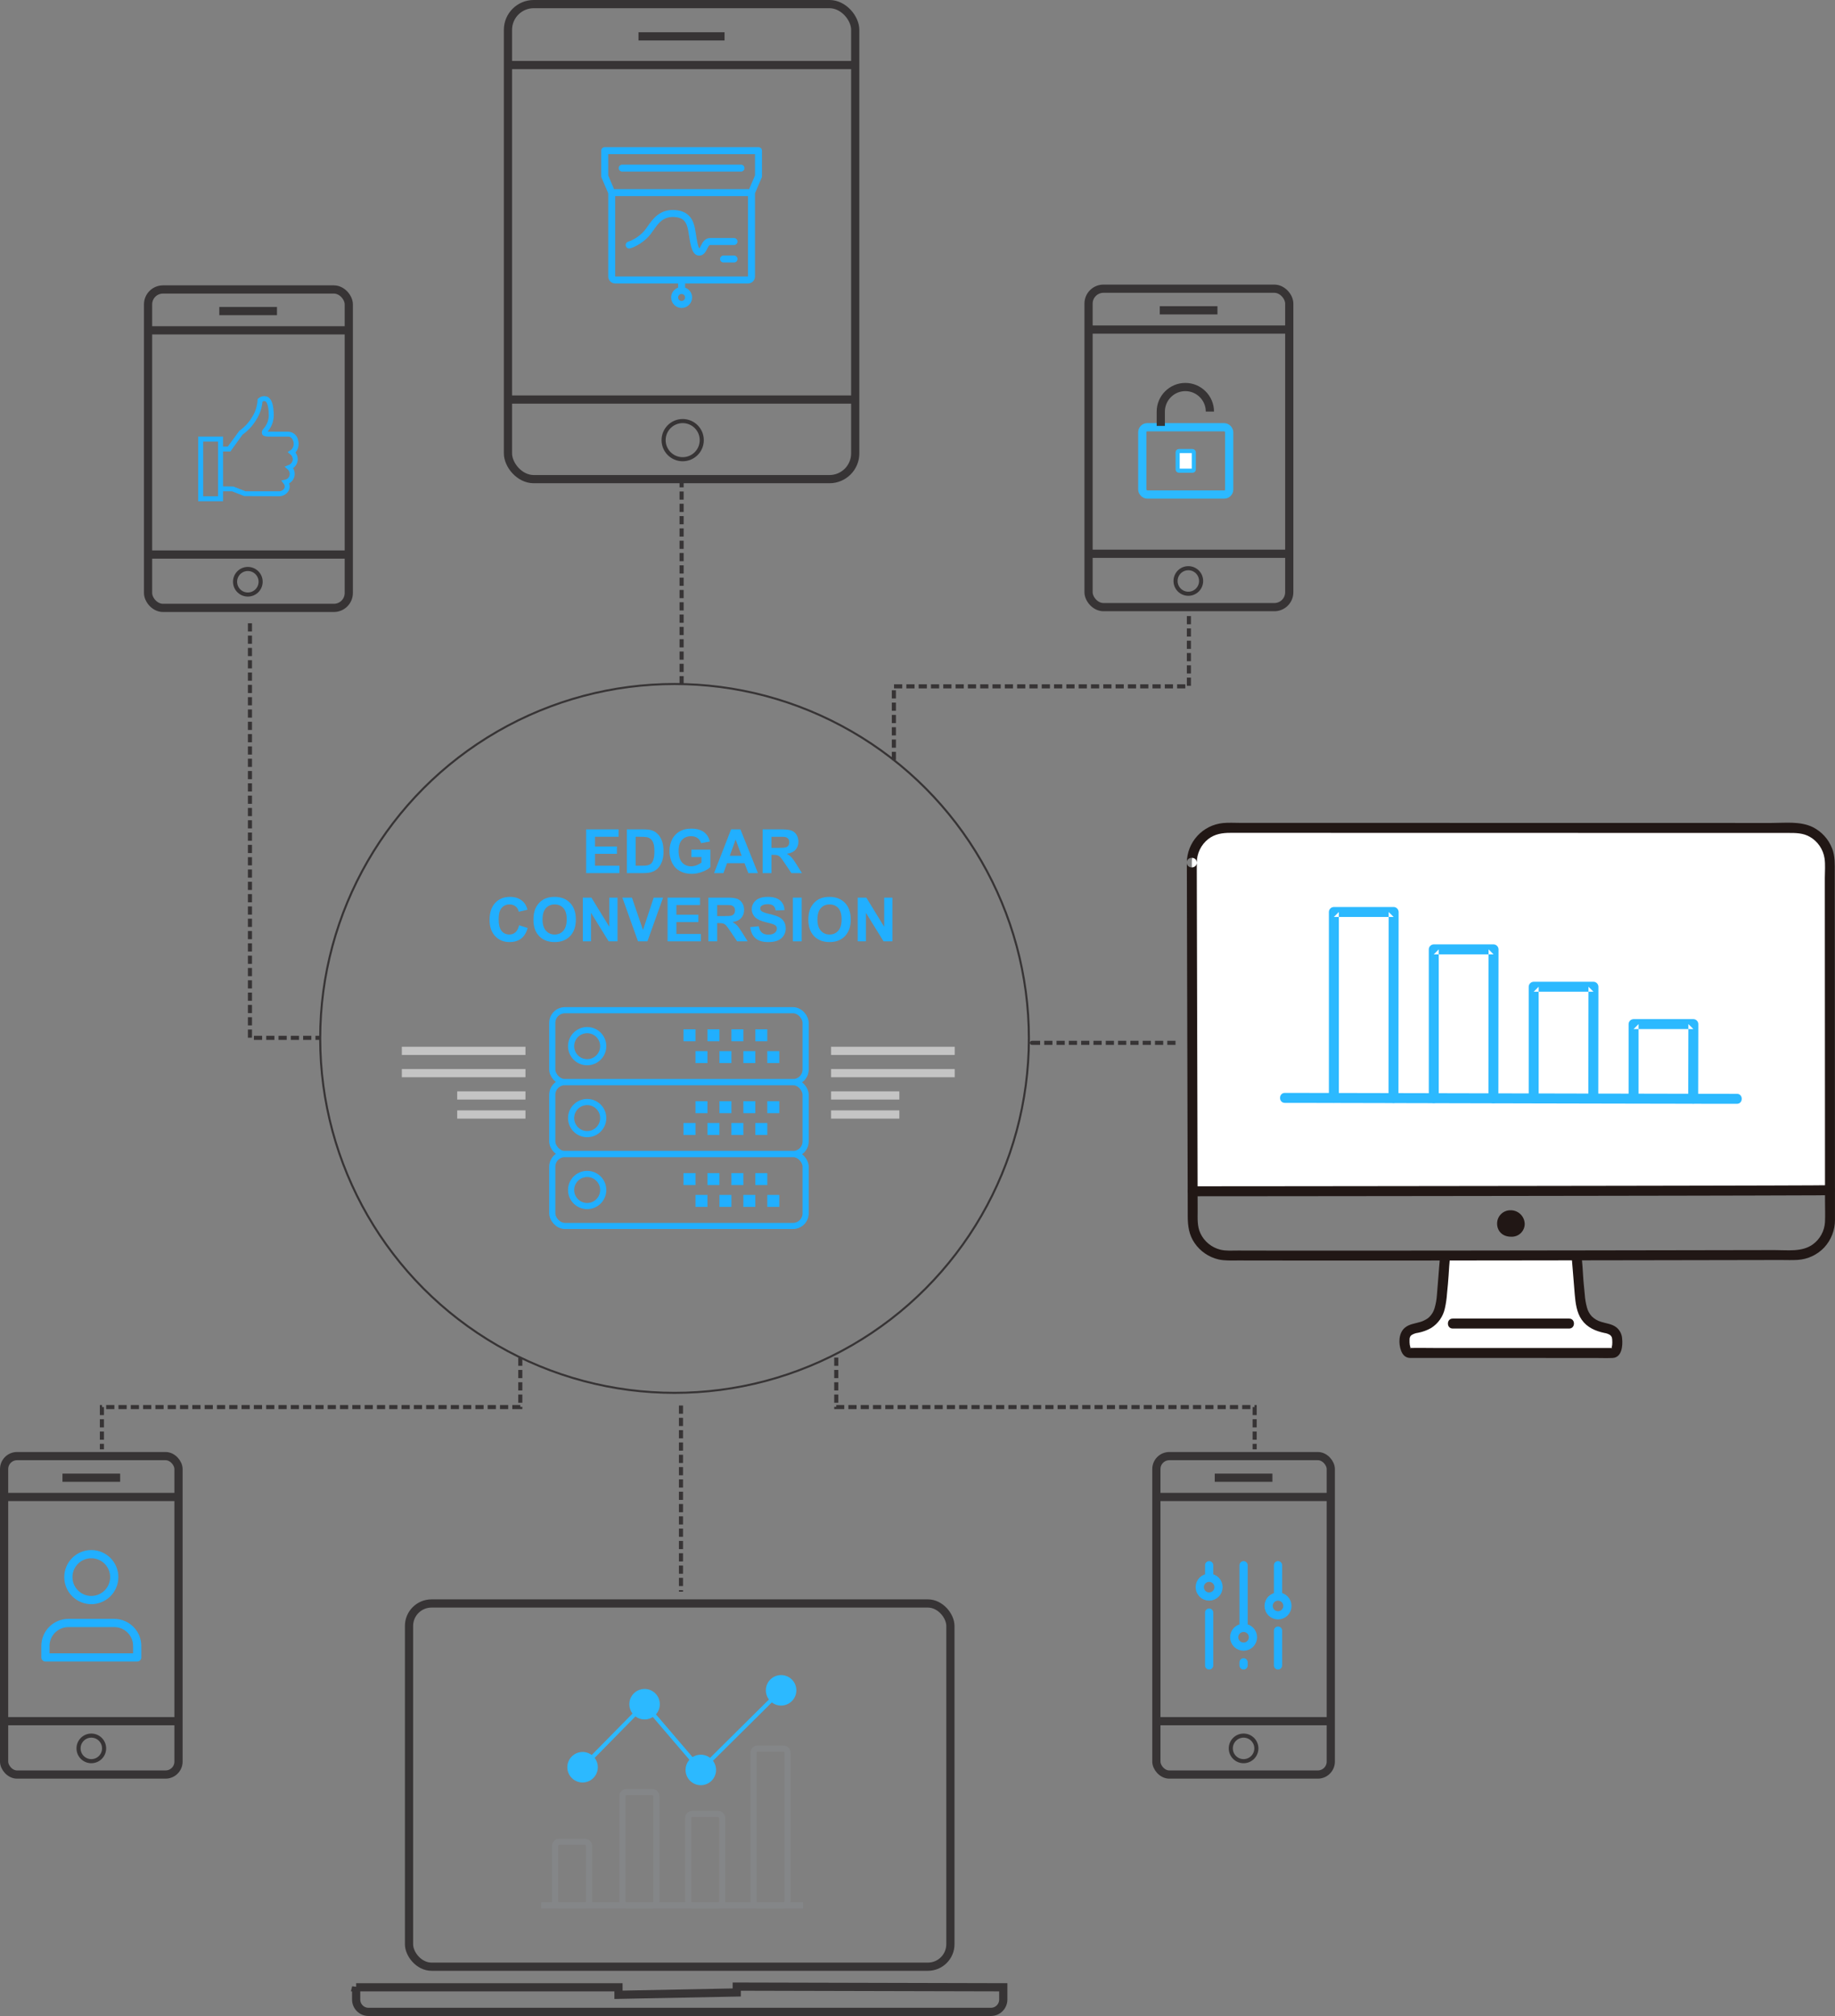 <?xml version="1.0" encoding="UTF-8"?>
<!DOCTYPE svg PUBLIC "-//W3C//DTD SVG 1.1//EN" "http://www.w3.org/Graphics/SVG/1.1/DTD/svg11.dtd">
<!-- Creator: CorelDRAW -->
<svg xmlns="http://www.w3.org/2000/svg" xml:space="preserve" width="157.839mm" height="173.37mm" style="shape-rendering:geometricPrecision; text-rendering:geometricPrecision; image-rendering:optimizeQuality; fill-rule:evenodd; clip-rule:evenodd"
viewBox="0 0 162.967 179.003"
 xmlns:xlink="http://www.w3.org/1999/xlink">
 <rect x="0" y="0" width="162.967" height="179.003" fill="#808080" stroke="none"/>
 <defs>
  <style type="text/css">
   <![CDATA[
    .str0 {stroke:#373435;stroke-width:0.182}
    .str6 {stroke:#373435;stroke-width:0.364}
    .str5 {stroke:#2CB9FF;stroke-width:0.364}
    .str8 {stroke:#848688;stroke-width:0.546}
    .str1 {stroke:#21AFFF;stroke-width:0.546}
    .str3 {stroke:#373435;stroke-width:0.729}
    .str7 {stroke:#21AFFF;stroke-width:0.729;stroke-linecap:round;stroke-linejoin:round}
    .str4 {stroke:#2CB9FF;stroke-width:0.729}
    .str2 {stroke:#C4C4C4;stroke-width:0.729}
    .str9 {stroke:#373435;stroke-width:0.364;stroke-dasharray:0.729 0.364}
    .fil0 {fill:none}
    .fil5 {fill:#211715}
    .fil1 {fill:#21AFFF}
    .fil4 {fill:#2CB9FF}
    .fil3 {fill:white}
    .fil2 {fill:#21AFFF;fill-rule:nonzero}
   ]]>
  </style>
 </defs>
 <g id="Layer_x0020_1">
  <g id="_682069432">
   <circle id="_488400608" class="fil0 str0" cx="59.906" cy="92.204" r="31.47"/>
   <g>
    <rect id="_492735280" class="fil0 str1" x="49.047" y="89.698" width="22.503" height="6.386" rx="1.127" ry="1.127"/>
    <circle id="_488401592" class="fil0 str1" cx="52.146" cy="92.891" r="1.426"/>
    <g>
     <rect id="_492736480" class="fil1" x="60.704" y="91.391" width="1.063" height="1.063"/>
     <rect id="_488745528" class="fil1" x="62.83" y="91.391" width="1.063" height="1.063"/>
     <rect id="_488745744" class="fil1" x="64.955" y="91.391" width="1.063" height="1.063"/>
     <rect id="_490291048" class="fil1" x="67.081" y="91.391" width="1.063" height="1.063"/>
     <rect id="_678773128" class="fil1" x="61.767" y="93.328" width="1.063" height="1.063"/>
     <rect id="_490291384" class="fil1" x="63.893" y="93.328" width="1.063" height="1.063"/>
     <rect id="_490290352" class="fil1" x="66.018" y="93.328" width="1.063" height="1.063"/>
     <rect id="_490290088" class="fil1" x="68.144" y="93.328" width="1.063" height="1.063"/>
    </g>
   </g>
   <g>
    <rect id="_490290496" class="fil0 str1" x="49.047" y="96.084" width="22.503" height="6.386" rx="1.127" ry="1.127"/>
    <circle id="_490290040" class="fil0 str1" cx="52.146" cy="99.276" r="1.426"/>
    <g>
     <rect id="_492076816" class="fil1" x="60.704" y="99.713" width="1.063" height="1.063"/>
     <rect id="_678782200" class="fil1" x="62.83" y="99.713" width="1.063" height="1.063"/>
     <rect id="_488745768" class="fil1" x="64.955" y="99.713" width="1.063" height="1.063"/>
     <rect id="_488745840" class="fil1" x="67.081" y="99.713" width="1.063" height="1.063"/>
     <rect id="_488745240" class="fil1" x="61.767" y="97.776" width="1.063" height="1.063"/>
     <rect id="_488745936" class="fil1" x="63.893" y="97.776" width="1.063" height="1.063"/>
     <rect id="_488745624" class="fil1" x="66.018" y="97.776" width="1.063" height="1.063"/>
     <rect id="_488745696" class="fil1" x="68.144" y="97.776" width="1.063" height="1.063"/>
    </g>
   </g>
   <g>
    <rect id="_488745792" class="fil0 str1" x="49.047" y="102.469" width="22.503" height="6.386" rx="1.127" ry="1.127"/>
    <circle id="_488745336" class="fil0 str1" cx="52.146" cy="105.662" r="1.426"/>
    <g>
     <rect id="_488400032" class="fil1" x="60.704" y="104.162" width="1.063" height="1.063"/>
     <rect id="_488745408" class="fil1" x="62.83" y="104.162" width="1.063" height="1.063"/>
     <rect id="_488401280" class="fil1" x="64.955" y="104.162" width="1.063" height="1.063"/>
     <rect id="_492174096" class="fil1" x="67.081" y="104.162" width="1.063" height="1.063"/>
     <rect id="_680042896" class="fil1" x="61.767" y="106.099" width="1.063" height="1.063"/>
     <rect id="_491364368" class="fil1" x="63.893" y="106.099" width="1.063" height="1.063"/>
     <rect id="_490291432" class="fil1" x="66.018" y="106.099" width="1.063" height="1.063"/>
     <rect id="_490290976" class="fil1" x="68.144" y="106.099" width="1.063" height="1.063"/>
    </g>
   </g>
   <polygon id="_488400416" class="fil2" points="52.056,77.524 52.056,73.641 54.935,73.641 54.935,74.298 52.84,74.298 52.84,75.159 54.789,75.159 54.789,75.812 52.84,75.812 52.84,76.869 55.009,76.869 55.009,77.524 "/>
   <path id="_4884004161" class="fil2" d="M55.672 73.641l1.433 0c0.323,0 0.569,0.024 0.739,0.074 0.228,0.067 0.423,0.186 0.585,0.358 0.163,0.171 0.287,0.381 0.372,0.628 0.084,0.249 0.126,0.554 0.126,0.919 0,0.319 -0.04,0.595 -0.119,0.826 -0.097,0.282 -0.235,0.511 -0.416,0.685 -0.136,0.133 -0.319,0.236 -0.551,0.31 -0.173,0.055 -0.404,0.082 -0.694,0.082l-1.474 0 0 -3.883zm0.784 0.657l0 2.571 0.585 0c0.219,0 0.377,-0.012 0.475,-0.037 0.127,-0.032 0.232,-0.085 0.316,-0.161 0.084,-0.076 0.152,-0.202 0.205,-0.375 0.052,-0.174 0.08,-0.411 0.08,-0.711 0,-0.3 -0.027,-0.53 -0.08,-0.691 -0.053,-0.161 -0.128,-0.287 -0.222,-0.376 -0.096,-0.09 -0.217,-0.151 -0.363,-0.183 -0.109,-0.025 -0.324,-0.037 -0.644,-0.037l-0.352 0z"/>
   <path id="_48840041612" class="fil2" d="M61.398 76.096l0 -0.654 1.69 0 0 1.547c-0.164,0.159 -0.402,0.299 -0.714,0.42 -0.312,0.12 -0.627,0.181 -0.946,0.181 -0.406,0 -0.76,-0.085 -1.062,-0.255 -0.302,-0.171 -0.529,-0.414 -0.681,-0.731 -0.152,-0.317 -0.228,-0.662 -0.228,-1.034 0,-0.404 0.085,-0.764 0.254,-1.078 0.17,-0.314 0.418,-0.555 0.745,-0.722 0.249,-0.129 0.559,-0.193 0.929,-0.193 0.482,0 0.859,0.101 1.129,0.303 0.271,0.203 0.446,0.482 0.523,0.839l-0.778 0.145c-0.055,-0.191 -0.158,-0.342 -0.309,-0.452 -0.151,-0.11 -0.339,-0.165 -0.565,-0.165 -0.343,0 -0.615,0.109 -0.817,0.325 -0.203,0.218 -0.303,0.54 -0.303,0.967 0,0.46 0.102,0.806 0.307,1.037 0.204,0.23 0.473,0.345 0.805,0.345 0.164,0 0.329,-0.033 0.494,-0.097 0.165,-0.064 0.306,-0.143 0.425,-0.234l0 -0.493 -0.898 0z"/>
   <path id="_488400416123" class="fil2" d="M67.312 77.524l-0.853 0 -0.339 -0.882 -1.552 0 -0.32 0.882 -0.832 0 1.512 -3.883 0.829 0 1.555 3.883zm-1.444 -1.536l-0.535 -1.441 -0.524 1.441 1.06 0z"/>
   <path id="_4884004161234" class="fil2" d="M67.729 77.524l0 -3.883 1.651 0c0.415,0 0.716,0.035 0.904,0.105 0.188,0.07 0.339,0.193 0.452,0.372 0.113,0.179 0.169,0.382 0.169,0.612 0,0.291 -0.086,0.532 -0.257,0.722 -0.171,0.189 -0.428,0.309 -0.768,0.358 0.17,0.099 0.31,0.208 0.42,0.326 0.11,0.118 0.259,0.328 0.446,0.63l0.475 0.758 -0.938 0 -0.567 -0.845c-0.202,-0.302 -0.339,-0.492 -0.413,-0.57 -0.074,-0.079 -0.153,-0.132 -0.236,-0.162 -0.083,-0.029 -0.214,-0.043 -0.395,-0.043l-0.158 0 0 1.621 -0.785 0zm0.785 -2.241l0.579 0c0.376,0 0.611,-0.015 0.705,-0.047 0.093,-0.032 0.166,-0.087 0.22,-0.164 0.052,-0.078 0.08,-0.174 0.08,-0.291 0,-0.131 -0.035,-0.236 -0.105,-0.316 -0.07,-0.08 -0.168,-0.131 -0.296,-0.153 -0.063,-0.008 -0.254,-0.013 -0.572,-0.013l-0.611 0 0 0.984z"/>
   <path id="_48840041612345" class="fil2" d="M46.101 82.156l0.759 0.24c-0.117,0.424 -0.31,0.739 -0.581,0.945 -0.27,0.205 -0.615,0.308 -1.032,0.308 -0.515,0 -0.939,-0.176 -1.271,-0.528 -0.332,-0.353 -0.498,-0.834 -0.498,-1.445 0,-0.646 0.167,-1.148 0.501,-1.506 0.334,-0.357 0.772,-0.536 1.316,-0.536 0.475,0 0.861,0.14 1.157,0.421 0.177,0.166 0.309,0.404 0.398,0.715l-0.777 0.185c-0.045,-0.202 -0.141,-0.361 -0.287,-0.477 -0.146,-0.117 -0.323,-0.174 -0.531,-0.174 -0.287,0 -0.522,0.103 -0.701,0.31 -0.179,0.206 -0.269,0.541 -0.269,1.003 0,0.491 0.088,0.841 0.265,1.049 0.176,0.209 0.406,0.313 0.688,0.313 0.209,0 0.388,-0.066 0.538,-0.199 0.15,-0.132 0.258,-0.341 0.324,-0.625z"/>
   <path id="_488400416123456" class="fil2" d="M47.375 81.666c0,-0.396 0.059,-0.728 0.177,-0.996 0.089,-0.197 0.209,-0.375 0.362,-0.532 0.153,-0.156 0.32,-0.273 0.502,-0.349 0.242,-0.103 0.521,-0.154 0.837,-0.154 0.572,0 1.03,0.177 1.373,0.532 0.344,0.354 0.515,0.848 0.515,1.48 0,0.627 -0.171,1.117 -0.512,1.472 -0.341,0.353 -0.796,0.531 -1.366,0.531 -0.578,0 -1.037,-0.176 -1.378,-0.528 -0.341,-0.353 -0.511,-0.838 -0.511,-1.456zm0.807 -0.026c0,0.439 0.102,0.773 0.305,1 0.203,0.227 0.461,0.34 0.774,0.34 0.312,0 0.569,-0.112 0.769,-0.338 0.2,-0.225 0.3,-0.562 0.3,-1.013 0,-0.445 -0.098,-0.777 -0.292,-0.996 -0.195,-0.219 -0.455,-0.328 -0.777,-0.328 -0.324,0 -0.584,0.111 -0.782,0.333 -0.197,0.221 -0.297,0.555 -0.297,1.003z"/>
   <polygon id="_4884004161234567" class="fil2" points="51.76,83.583 51.76,79.701 52.523,79.701 54.113,82.293 54.113,79.701 54.841,79.701 54.841,83.583 54.054,83.583 52.489,81.051 52.489,83.583 "/>
   <polygon id="_48840041612345678" class="fil2" points="56.66,83.583 55.273,79.701 56.123,79.701 57.105,82.575 58.056,79.701 58.888,79.701 57.497,83.583 "/>
   <polygon id="_488400416123456789" class="fil2" points="59.288,83.583 59.288,79.701 62.166,79.701 62.166,80.358 60.072,80.358 60.072,81.218 62.021,81.218 62.021,81.872 60.072,81.872 60.072,82.929 62.241,82.929 62.241,83.583 "/>
   <path id="_48840041612345678910" class="fil2" d="M62.908 83.583l0 -3.883 1.651 0c0.415,0 0.716,0.035 0.904,0.105 0.188,0.07 0.339,0.193 0.452,0.372 0.113,0.179 0.169,0.382 0.169,0.612 0,0.291 -0.086,0.532 -0.257,0.722 -0.171,0.189 -0.428,0.309 -0.768,0.358 0.17,0.099 0.31,0.208 0.42,0.326 0.11,0.118 0.259,0.328 0.446,0.63l0.475 0.758 -0.938 0 -0.567 -0.845c-0.202,-0.302 -0.339,-0.492 -0.413,-0.57 -0.074,-0.079 -0.153,-0.132 -0.236,-0.162 -0.083,-0.029 -0.214,-0.043 -0.395,-0.043l-0.158 0 0 1.621 -0.785 0zm0.785 -2.241l0.579 0c0.376,0 0.611,-0.015 0.705,-0.047 0.093,-0.032 0.166,-0.087 0.22,-0.164 0.052,-0.078 0.08,-0.174 0.08,-0.291 0,-0.131 -0.035,-0.236 -0.105,-0.316 -0.07,-0.08 -0.168,-0.131 -0.296,-0.153 -0.063,-0.008 -0.254,-0.013 -0.572,-0.013l-0.611 0 0 0.984z"/>
   <path id="_4884004161234567891011" class="fil2" d="M66.624 82.32l0.763 -0.075c0.045,0.257 0.138,0.445 0.279,0.565 0.14,0.119 0.329,0.18 0.568,0.18 0.252,0 0.443,-0.053 0.57,-0.161 0.128,-0.107 0.193,-0.231 0.193,-0.374 0,-0.092 -0.027,-0.17 -0.081,-0.234 -0.053,-0.065 -0.147,-0.121 -0.282,-0.168 -0.091,-0.033 -0.301,-0.089 -0.627,-0.17 -0.42,-0.104 -0.715,-0.232 -0.884,-0.384 -0.239,-0.213 -0.358,-0.474 -0.358,-0.781 0,-0.198 0.056,-0.382 0.168,-0.555 0.112,-0.172 0.274,-0.303 0.485,-0.393 0.212,-0.09 0.466,-0.135 0.764,-0.135 0.488,0 0.854,0.107 1.101,0.32 0.246,0.214 0.375,0.499 0.388,0.856l-0.784 0.034c-0.033,-0.2 -0.106,-0.344 -0.216,-0.43 -0.11,-0.088 -0.276,-0.131 -0.496,-0.131 -0.228,0 -0.407,0.046 -0.535,0.14 -0.083,0.06 -0.125,0.14 -0.125,0.24 0,0.092 0.039,0.171 0.117,0.236 0.098,0.083 0.339,0.17 0.72,0.259 0.382,0.09 0.664,0.183 0.846,0.279 0.183,0.097 0.325,0.228 0.429,0.395 0.103,0.167 0.155,0.373 0.155,0.618 0,0.222 -0.062,0.431 -0.185,0.625 -0.124,0.194 -0.298,0.339 -0.524,0.433 -0.226,0.095 -0.508,0.142 -0.845,0.142 -0.491,0 -0.868,-0.113 -1.131,-0.34 -0.263,-0.227 -0.42,-0.558 -0.471,-0.992z"/>
   <polygon id="_488400416123456789101112" class="fil2" points="70.416,83.583 70.416,79.701 71.2,79.701 71.2,83.583 "/>
   <path id="_48840041612345678910111213" class="fil2" d="M71.789 81.666c0,-0.396 0.059,-0.728 0.177,-0.996 0.089,-0.197 0.209,-0.375 0.362,-0.532 0.153,-0.156 0.32,-0.273 0.502,-0.349 0.242,-0.103 0.521,-0.154 0.837,-0.154 0.572,0 1.03,0.177 1.373,0.532 0.344,0.354 0.515,0.848 0.515,1.48 0,0.627 -0.171,1.117 -0.512,1.472 -0.341,0.353 -0.796,0.531 -1.366,0.531 -0.578,0 -1.037,-0.176 -1.378,-0.528 -0.341,-0.353 -0.511,-0.838 -0.511,-1.456zm0.807 -0.026c0,0.439 0.102,0.773 0.305,1 0.203,0.227 0.461,0.34 0.774,0.34 0.312,0 0.569,-0.112 0.769,-0.338 0.2,-0.225 0.3,-0.562 0.3,-1.013 0,-0.445 -0.098,-0.777 -0.292,-0.996 -0.195,-0.219 -0.455,-0.328 -0.777,-0.328 -0.324,0 -0.584,0.111 -0.782,0.333 -0.197,0.221 -0.297,0.555 -0.297,1.003z"/>
   <polygon id="_4884004161234567891011121314" class="fil2" points="76.174,83.583 76.174,79.701 76.937,79.701 78.526,82.293 78.526,79.701 79.255,79.701 79.255,83.583 78.468,83.583 76.903,81.051 76.903,83.583 "/>
   <g>
    <line id="_492735760" class="fil0 str2" x1="46.666" y1="93.306" x2="35.687" y2= "93.306" />
    <line id="_490288888" class="fil0 str2" x1="46.666" y1="95.287" x2="35.687" y2= "95.287" />
    <line id="_490289920" class="fil0 str2" x1="46.666" y1="97.267" x2="40.604" y2= "97.267" />
    <line id="_490288984" class="fil0 str2" x1="46.666" y1="98.958" x2="40.604" y2= "98.958" />
   </g>
   <g>
    <line id="_490288168" class="fil0 str2" x1="73.809" y1="93.306" x2="84.787" y2= "93.306" />
    <line id="_490287952" class="fil0 str2" x1="73.809" y1="95.287" x2="84.787" y2= "95.287" />
    <line id="_490287736" class="fil0 str2" x1="73.809" y1="97.267" x2="79.87" y2= "97.267" />
    <line id="_490287256" class="fil0 str2" x1="73.809" y1="98.958" x2="79.87" y2= "98.958" />
   </g>
   <g>
    <rect id="_492735064" class="fil0 str3" x="96.675" y="25.634" width="17.825" height="28.274" rx="1.323" ry="1.323"/>
    <line id="_488400344" class="fil0 str3" x1="96.803" y1="29.261" x2="114.321" y2= "29.261" />
    <line id="_490287712" class="fil0 str3" x1="103" y1="27.554" x2="108.123" y2= "27.554" />
    <rect id="_490287784" class="fil0 str4" x="101.446" y="37.935" width="7.719" height="5.976" rx="0.444" ry="0.444"/>
    <path id="_490289488" class="fil0 str3" d="M103.09 37.817l0 -1.272c0,-1.2 0.981,-2.181 2.181,-2.181l0 0c1.2,0 2.181,0.981 2.181,2.181"/>
    <rect id="_488401568" class="fil3 str5" x="104.587" y="40.052" width="1.435" height="1.741" rx="0.107" ry="0.107"/>
    <line id="_490289080" class="fil0 str3" x1="96.803" y1="49.17" x2="114.321" y2= "49.17" />
    <circle id="_488401016" class="fil0 str6" cx="105.536" cy="51.586" r="1.135"/>
   </g>
   <g>
    <rect id="_490286992" class="fil0 str3" x="13.15" y="25.702" width="17.825" height="28.274" rx="1.323" ry="1.323"/>
    <line id="_490286248" class="fil0 str3" x1="13.278" y1="29.33" x2="30.796" y2= "29.33" />
    <line id="_490286848" class="fil0 str3" x1="19.476" y1="27.622" x2="24.598" y2= "27.622" />
    <line id="_491364272" class="fil0 str3" x1="13.278" y1="49.238" x2="30.796" y2= "49.238" />
    <circle id="_678111112" class="fil0 str6" cx="22.011" cy="51.654" r="1.135"/>
    <path id="_490288864" class="fil1" d="M26.468 39.054c-0.042,-0.198 -0.149,-0.377 -0.304,-0.507 -0.155,-0.131 -0.349,-0.206 -0.551,-0.215 0,0 -1.744,0 -1.85,-0.007 0.34,-0.388 0.534,-0.883 0.548,-1.398 0,-0.968 -0.185,-1.526 -0.567,-1.704 -0.133,-0.05 -0.277,-0.062 -0.416,-0.036 -0.139,0.026 -0.269,0.09 -0.375,0.184l-0.079 0.066 0 0.102c-0.033,0.551 -0.212,1.084 -0.518,1.543 -0.283,0.46 -0.657,0.858 -1.099,1.169l-1.025 1.398 -0.424 0 0 -0.883 -2.207 0 0 5.738 2.207 0 0 -0.883 0.793 0 1.09 0.426 3.056 0.015c0.184,0.007 0.366,-0.037 0.525,-0.128 0.16,-0.091 0.29,-0.225 0.377,-0.387 0.048,-0.097 0.076,-0.203 0.08,-0.312 0.005,-0.108 -0.013,-0.217 -0.053,-0.317 0.114,-0.062 0.214,-0.147 0.294,-0.249 0.08,-0.102 0.138,-0.22 0.171,-0.346 0.033,-0.127 0.04,-0.26 0.02,-0.39 -0.02,-0.13 -0.066,-0.255 -0.136,-0.366 0.107,-0.075 0.198,-0.171 0.268,-0.282 0.07,-0.111 0.117,-0.234 0.139,-0.363 0.02,-0.13 0.012,-0.262 -0.021,-0.389 -0.034,-0.127 -0.093,-0.246 -0.175,-0.348 0.131,-0.154 0.221,-0.338 0.261,-0.536 0.04,-0.198 0.03,-0.403 -0.031,-0.596l-0 0zm-7.101 5.009l-1.324 0 0 -4.855 1.324 0 0 4.855zm6.431 -4.083l-0.257 0.16 0.232 0.196c0.08,0.059 0.143,0.138 0.182,0.229 0.039,0.091 0.054,0.191 0.042,0.29 -0.021,0.102 -0.068,0.197 -0.137,0.276 -0.069,0.078 -0.157,0.137 -0.256,0.171l-0.33 0.135 0.267 0.235c0.077,0.065 0.135,0.15 0.165,0.246 0.031,0.096 0.034,0.198 0.009,0.296 -0.025,0.094 -0.075,0.179 -0.146,0.246 -0.071,0.066 -0.159,0.112 -0.255,0.13l-0.342 0.074 0.214 0.277c0.051,0.055 0.084,0.123 0.096,0.197 0.012,0.074 0.002,0.149 -0.029,0.217 -0.052,0.087 -0.126,0.158 -0.216,0.205 -0.089,0.047 -0.19,0.069 -0.291,0.063l-2.933 0 -1.091 -0.426 -0.914 -0.012 0 -3.093 0.65 0 1.081 -1.498c0.475,-0.339 0.878,-0.769 1.184,-1.265 0.331,-0.497 0.532,-1.07 0.586,-1.665 0.036,-0.025 0.077,-0.041 0.12,-0.048 0.043,-0.007 0.087,-0.004 0.129,0.009 0.073,0.034 0.312,0.23 0.312,1.304 -0.019,0.43 -0.192,0.84 -0.486,1.154 -0.058,0.061 -0.099,0.137 -0.117,0.219 -0.018,0.082 -0.014,0.168 0.013,0.248 0.11,0.218 0.384,0.218 0.837,0.218l1.497 0c0.231,0 0.374,0.212 0.431,0.41 0.049,0.143 0.052,0.297 0.008,0.442 -0.044,0.144 -0.133,0.271 -0.254,0.362z"/>
   </g>
   <rect id="_490287328" class="fil0 str3" x="45.112" y="0.364" width="30.842" height="42.18" rx="2.289" ry="2.289"/>
   <line id="_490289104" class="fil0 str3" x1="45.303" y1="5.776" x2="75.749" y2= "5.776" />
   <line id="_488745600" class="fil0 str3" x1="56.705" y1="3.229" x2="64.347" y2= "3.229" />
   <line id="_490291024" class="fil0 str3" x1="45.303" y1="35.477" x2="75.954" y2= "35.477" />
   <circle id="_492740776" class="fil0 str6" cx="60.629" cy="39.081" r="1.694"/>
   <g>
    <rect id="_683325936" class="fil0 str3" x="0.364" y="129.29" width="15.49" height="28.274" rx="1.15" ry="1.15"/>
    <line id="_677877560" class="fil0 str3" x1="0.428" y1="132.918" x2="15.791" y2= "132.918" />
    <line id="_490286728" class="fil0 str3" x1="5.548" y1="131.21" x2="10.671" y2= "131.21" />
    <line id="_490286824" class="fil0 str3" x1="0.428" y1="152.826" x2="15.791" y2= "152.826" />
    <circle id="_490286752" class="fil0 str6" cx="8.11" cy="155.242" r="1.135"/>
    <g>
     <path id="_680883392" class="fil0 str7" d="M10.147 140.033c0,1.125 -0.912,2.038 -2.038,2.038 -1.125,0 -2.038,-0.912 -2.038,-2.038 0,-1.125 0.912,-2.038 2.038,-2.038 1.125,0 2.038,0.912 2.038,2.038z"/>
     <path id="_680882336" class="fil0 str7" d="M6.072 144.108l4.075 0c1.125,0 2.038,0.912 2.038,2.038l0 1.019 -8.15 0 0 -1.019c0,-1.125 0.912,-2.038 2.038,-2.038z"/>
    </g>
   </g>
   <g>
    <rect id="_682160656" class="fil0 str3" x="102.698" y="129.29" width="15.49" height="28.274" rx="1.15" ry="1.15"/>
    <line id="_682162768" class="fil0 str3" x1="102.762" y1="132.918" x2="118.125" y2= "132.918" />
    <line id="_682162864" class="fil0 str3" x1="107.882" y1="131.21" x2="113.004" y2= "131.21" />
    <line id="_682163872" class="fil0 str3" x1="102.762" y1="152.826" x2="118.125" y2= "152.826" />
    <circle id="_680043424" class="fil0 str6" cx="110.443" cy="155.242" r="1.135"/>
    <path id="_677877536" class="fil0 str7" d="M110.443 138.978l0 5.561m0 0c-0.221,0 -0.433,0.088 -0.59,0.244 -0.156,0.157 -0.244,0.369 -0.244,0.59 0,0.221 0.088,0.433 0.244,0.59 0.156,0.156 0.369,0.244 0.59,0.244 0.221,0 0.433,-0.088 0.59,-0.244 0.156,-0.157 0.244,-0.369 0.244,-0.59 0,-0.221 -0.088,-0.433 -0.244,-0.59 -0.156,-0.156 -0.369,-0.244 -0.59,-0.244zm0 3.337l0 -0.278m3.059 -8.62l0 2.781m0 0c-0.221,0 -0.433,0.088 -0.59,0.244 -0.156,0.156 -0.244,0.369 -0.244,0.59 0,0.221 0.088,0.433 0.244,0.59 0.156,0.156 0.369,0.244 0.59,0.244 0.221,0 0.433,-0.088 0.59,-0.244 0.157,-0.157 0.244,-0.369 0.244,-0.59 0,-0.221 -0.088,-0.433 -0.244,-0.59 -0.156,-0.156 -0.369,-0.244 -0.59,-0.244zm0 6.118l0 -3.092m-6.118 -5.806l0 1.112m0 0c-0.221,0 -0.433,0.088 -0.59,0.244 -0.157,0.156 -0.244,0.369 -0.244,0.59 0,0.221 0.088,0.433 0.244,0.59 0.156,0.157 0.369,0.244 0.59,0.244 0.221,0 0.433,-0.088 0.59,-0.244 0.156,-0.156 0.244,-0.369 0.244,-0.59 0,-0.221 -0.088,-0.433 -0.244,-0.59 -0.156,-0.156 -0.369,-0.244 -0.59,-0.244zm0 7.786l0 -4.694"/>
   </g>
   <path id="_490289848" class="fil0 str3" d="M31.63 176.454l23.297 0 0.002 0.668 10.502 -0.208 0.001 -0.519 23.669 0.058 0 1.093c0,0.601 -0.492,1.093 -1.093,1.093l-55.285 0c-0.601,0 -1.093,-0.492 -1.093,-1.093l0 -1.093z"/>
   <rect id="_682065232" class="fil0 str3" x="36.325" y="142.374" width="48.08" height="32.252" rx="1.997" ry="1.997"/>
   <g>
    <circle id="_682067392" class="fil4" cx="51.739" cy="156.915" r="1.354"/>
    <circle id="_682068904" class="fil4" cx="57.245" cy="151.319" r="1.354"/>
    <circle id="_682068520" class="fil4" cx="62.239" cy="157.156" r="1.354"/>
    <circle id="_682069000" class="fil4" cx="69.37" cy="150.086" r="1.354"/>
    <polyline id="_682069264" class="fil0 str5" points="51.739,156.915 57.245,151.319 62.239,157.156 69.37,150.086 "/>
    <rect id="_682065280" class="fil0 str8" x="49.299" y="163.534" width="3.016" height="5.646" rx="0.355" ry="0.355"/>
    <line id="_492736120" class="fil0 str8" x1="48.055" y1="169.179" x2="71.321" y2= "169.179" />
    <rect id="_682064656" class="fil0 str8" x="55.281" y="159.117" width="3.016" height="10.062" rx="0.355" ry="0.355"/>
    <rect id="_490289560" class="fil0 str8" x="61.12" y="161.063" width="3.016" height="8.116" rx="0.355" ry="0.355"/>
    <rect id="_682064032" class="fil0 str8" x="66.925" y="155.258" width="3.016" height="13.921" rx="0.355" ry="0.355"/>
   </g>
   <path id="_682066720" class="fil3" d="M107.255 73.997c0.497,-0.322 1.078,-0.492 1.67,-0.491 9.976,0.002 40.053,0.008 50.504,0.009 0.404,-0 0.804,0.079 1.177,0.234 0.373,0.154 0.712,0.381 0.998,0.666 0.286,0.285 0.512,0.624 0.667,0.998 0.155,0.373 0.234,0.773 0.235,1.177 0.004,6.202 0.013,20.806 0.017,29.089l-0.063 0c-0.859,0.05 -52.194,0.098 -56.526,0.098l-0.014 0c-0.02,-8.097 -0.062,-22.424 -0.074,-29.186 -0.001,-0.516 0.127,-1.023 0.373,-1.476 0.246,-0.453 0.602,-0.837 1.035,-1.117z"/>
   <path id="_682067584" class="fil3" d="M127.444 120.132l-2.255 0c-0.479,0 -0.524,-1.274 -0.378,-1.59 0.146,-0.316 0.435,-0.519 0.935,-0.614 1.733,-0.33 2.162,-1.265 2.306,-2.923 0.062,-0.711 0.126,-1.152 0.161,-1.859 0.023,-0.458 0.062,-0.969 0.131,-1.665 3.836,-0.004 7.824,-0.009 11.666,-0.015 0.069,0.704 0.109,1.219 0.132,1.68 0.035,0.708 0.099,1.149 0.16,1.859 0.144,1.658 0.573,2.593 2.305,2.923 0.5,0.095 0.789,0.298 0.935,0.614 0.146,0.316 0.168,1.593 -0.324,1.593l-15.775 -0.004z"/>
   <path id="_682068832" class="fil3" d="M128.916 120.133l-3.727 0c-0.479,0 -0.524,-1.274 -0.378,-1.59 0.146,-0.316 0.435,-0.519 0.935,-0.614 0.404,-0.066 0.793,-0.204 1.148,-0.408 3.899,0 10.788,0 14.566,0 0.354,0.204 0.743,0.342 1.147,0.408 0.5,0.095 0.789,0.298 0.935,0.614 0.146,0.316 0.168,1.593 -0.324,1.593l-14.303 -0.004z"/>
   <path id="_682068928" class="fil5" d="M139.587 111.676c0.102,1.08 0.167,2.162 0.265,3.242 0.07,0.776 0.164,1.614 0.625,2.27 0.479,0.682 1.219,0.999 2.013,1.167 0.174,0.025 0.341,0.085 0.492,0.175 0.058,0.046 0.107,0.102 0.143,0.166 0.028,0.039 0.042,0.136 0.009,0.011 0.008,0.03 0.018,0.06 0.025,0.09 0.008,0.037 0.015,0.073 0.02,0.109 -0.013,-0.088 0,0.007 0.001,0.029 0.005,0.085 0.011,0.17 0.01,0.256 0.004,0.149 -0.014,0.298 -0.052,0.442 -0.01,0.045 -0.013,0.112 -0.046,0.113l0.029 -0.033 -0.022 0.024 0.041 -0.029c-0.042,0.024 -0.035,0.021 0.023,-0.008 0.053,-0.037 0.055,-0.005 -0.015,-0.008 -0.084,-0.004 -0.169,0 -0.253,0l-0.919 0 -3.041 0 -8.14 -0.002 -3.501 0c-0.67,0 -1.343,-0.018 -2.013,0 -0.069,0.002 -0.104,-0.029 -0.036,0.008 0.054,0.029 0.052,0.001 0.068,0.046 -0.012,-0.034 -0.04,-0.067 -0.055,-0.101 0.032,0.072 -0.009,-0.037 -0.013,-0.054 -0.039,-0.129 -0.06,-0.264 -0.062,-0.399 -0.004,-0.078 -0.004,-0.155 0,-0.233 0.002,-0.043 0.005,-0.085 0.009,-0.128 0.01,-0.113 -0.016,0.06 0.006,-0.031 0.008,-0.033 0.06,-0.152 0.02,-0.079 0.03,-0.068 0.077,-0.127 0.136,-0.172 0.174,-0.111 0.371,-0.181 0.577,-0.205 0.409,-0.077 0.803,-0.22 1.165,-0.425 0.31,-0.195 0.578,-0.449 0.789,-0.749 0.21,-0.3 0.358,-0.639 0.435,-0.997 0.099,-0.44 0.163,-0.887 0.192,-1.337 0.049,-0.533 0.111,-1.065 0.14,-1.6 0.029,-0.52 0.068,-1.039 0.116,-1.557 -0.001,-0.117 -0.048,-0.229 -0.131,-0.312 -0.083,-0.083 -0.195,-0.13 -0.312,-0.131 -0.117,0.002 -0.228,0.05 -0.31,0.132 -0.082,0.082 -0.13,0.194 -0.132,0.31 -0.105,1.109 -0.171,2.22 -0.272,3.33 -0.027,0.39 -0.097,0.775 -0.207,1.149 -0.081,0.284 -0.231,0.543 -0.437,0.754 -0.092,0.098 -0.199,0.18 -0.317,0.244 -0.167,0.099 -0.345,0.177 -0.532,0.23 -0.479,0.148 -0.974,0.179 -1.369,0.522 -0.55,0.477 -0.558,1.405 -0.313,2.043 0.137,0.357 0.383,0.613 0.783,0.627 0.096,0.004 0.193,0 0.29,0l0.994 0 3.209 0 8.409 0.002 3.396 0c0.562,0 1.129,0.023 1.69,0 0.826,-0.033 0.922,-1.076 0.855,-1.707 -0.009,-0.192 -0.058,-0.379 -0.143,-0.551 -0.085,-0.172 -0.205,-0.325 -0.352,-0.448 -0.406,-0.326 -0.906,-0.351 -1.382,-0.506 -0.312,-0.092 -0.595,-0.26 -0.825,-0.489 -0.2,-0.219 -0.344,-0.483 -0.42,-0.77 -0.107,-0.389 -0.175,-0.787 -0.2,-1.189 -0.05,-0.547 -0.115,-1.093 -0.146,-1.642 -0.03,-0.535 -0.068,-1.067 -0.119,-1.6 -0.003,-0.116 -0.051,-0.227 -0.133,-0.309 -0.082,-0.082 -0.193,-0.13 -0.309,-0.133 -0.117,0.001 -0.229,0.048 -0.312,0.131 -0.083,0.083 -0.13,0.195 -0.131,0.312l-0.001 0.002z"/>
   <path id="_682068496" class="fil5" d="M129.017 117.963l10.34 0c0.569,0 0.57,-0.885 0,-0.885l-10.34 0c-0.569,0 -0.57,0.885 0,0.885z"/>
   <path id="_682069336" class="fil5" d="M105.404 76.589c0.006,2.988 0.013,5.976 0.021,8.964 0.009,3.639 0.019,7.278 0.029,10.918 0.008,3.231 0.017,6.461 0.025,9.692 0.002,0.617 0.003,1.233 0.004,1.85 0.002,0.844 0.114,1.645 0.608,2.357 0.501,0.735 1.261,1.255 2.127,1.457 0.57,0.126 1.165,0.09 1.745,0.092 2.361,0.007 4.723,0.01 7.084,0.009 3.072,0.001 6.145,-0 9.217,-0.003 3.387,-0.003 6.774,-0.007 10.161,-0.011 3.306,-0.005 6.611,-0.01 9.915,-0.015 2.835,-0.005 5.671,-0.01 8.506,-0.015l3.313 -0.006c0.494,0 0.995,0.023 1.489,-0.009 0.9,-0.055 1.746,-0.45 2.365,-1.106 0.616,-0.669 0.957,-1.546 0.951,-2.455 0.002,-0.594 0,-1.188 0,-1.783 -0.001,-1.449 -0.002,-2.899 -0.002,-4.348 -0.002,-3.511 -0.004,-7.022 -0.007,-10.532 -0.002,-3.398 -0.004,-6.797 -0.007,-10.195 -0.001,-1.335 -0.002,-2.669 -0.003,-4.004 0,-0.711 0.033,-1.426 -0.23,-2.101 -0.317,-0.831 -0.936,-1.512 -1.733,-1.908 -1.115,-0.537 -2.47,-0.364 -3.677,-0.364l-3.634 -0.001 -8.919 -0.001 -10.149 -0.002 -10.178 -0.002 -9.004 -0.002 -3.699 0 -1.588 0c-0.505,0 -1.024,-0.034 -1.527,0.016 -0.873,0.088 -1.682,0.494 -2.274,1.142 -0.591,0.648 -0.923,1.491 -0.931,2.368 -0.006,0.57 0.879,0.57 0.885,0 0.001,-0.402 0.093,-0.799 0.269,-1.161 0.176,-0.362 0.431,-0.679 0.746,-0.928 0.585,-0.456 1.248,-0.553 1.966,-0.553l3.052 0 8.032 0.001 9.634 0.002 10.162 0.002 9.473 0.002 7.709 0.001 1.506 0c0.668,0 1.299,0.003 1.899,0.347 0.345,0.199 0.64,0.472 0.865,0.801 0.225,0.328 0.374,0.703 0.435,1.096 0.087,0.568 0.027,1.186 0.027,1.76l0.005 8.94c0.002,3.534 0.005,7.067 0.007,10.601 0.002,3.065 0.004,6.129 0.005,9.194 0,0.604 0.027,1.216 -0.003,1.819 -0.023,0.386 -0.13,0.763 -0.315,1.103 -0.185,0.34 -0.442,0.635 -0.754,0.865 -0.964,0.703 -2.272,0.51 -3.401,0.512l-7.419 0.013c-3.089,0.005 -6.178,0.01 -9.267,0.015 -3.337,0.005 -6.674,0.009 -10.012,0.013 -3.222,0.003 -6.444,0.006 -9.666,0.008 -2.715,0.001 -5.43,0 -8.145,-0.002 -1.045,-0.001 -2.091,-0.003 -3.136,-0.006 -0.521,-0.001 -1.076,0.048 -1.584,-0.077 -0.384,-0.095 -0.741,-0.275 -1.047,-0.526 -0.306,-0.25 -0.552,-0.566 -0.721,-0.923 -0.299,-0.633 -0.244,-1.327 -0.245,-2.008l-0.005 -1.873 -0.012 -4.553c-0.009,-3.537 -0.019,-7.074 -0.028,-10.612 -0.009,-3.357 -0.017,-6.714 -0.026,-10.071 -0.003,-1.267 -0.006,-2.534 -0.008,-3.8 -0.001,-0.569 -0.886,-0.57 -0.885,0z"/>
   <path id="_682069408" class="fil5" d="M105.92 106.218c0.837,0 1.674,-0 2.511,-0.001l4.68 -0.004c2.09,-0.002 4.18,-0.004 6.269,-0.006 2.452,-0.003 4.904,-0.005 7.356,-0.008 2.613,-0.003 5.227,-0.006 7.84,-0.01 2.601,-0.003 5.203,-0.007 7.804,-0.011 2.407,-0.004 4.815,-0.008 7.223,-0.012 2.032,-0.004 4.063,-0.008 6.095,-0.013 1.478,-0.004 2.956,-0.008 4.434,-0.014 0.731,-0.003 1.463,-0.001 2.194,-0.014 0.065,-0.001 0.13,-0.004 0.195,-0.004 0.569,0 0.57,-0.885 0,-0.885 -0.542,0 -1.085,0.012 -1.627,0.014 -1.314,0.007 -2.627,0.011 -3.941,0.014 -1.912,0.005 -3.824,0.01 -5.737,0.013 -2.342,0.005 -4.684,0.009 -7.025,0.013 -2.571,0.004 -5.143,0.008 -7.714,0.011 -2.627,0.004 -5.254,0.007 -7.881,0.01 -2.501,0.003 -5.002,0.006 -7.502,0.009 -2.193,0.002 -4.386,0.005 -6.578,0.007l-5.124 0.004c-1.028,0.001 -2.056,0.001 -3.083,0.002l-0.388 0c-0.569,0 -0.57,0.885 0,0.885z"/>
   <path id="_682069240" class="fil5" d="M135.411 108.651c0.002,0.157 -0.028,0.313 -0.089,0.459 -0.061,0.145 -0.151,0.276 -0.265,0.385 -0.114,0.109 -0.249,0.193 -0.397,0.247 -0.148,0.054 -0.305,0.077 -0.462,0.068 -0.817,0 -1.239,-0.558 -1.239,-1.158 -0.002,-0.157 0.027,-0.313 0.086,-0.458 0.059,-0.145 0.147,-0.278 0.258,-0.389 0.111,-0.111 0.243,-0.199 0.389,-0.258 0.145,-0.059 0.301,-0.088 0.458,-0.086 0.324,-0.006 0.638,0.116 0.873,0.339 0.236,0.223 0.374,0.529 0.387,0.853z"/>
   <path id="_682037608" class="fil3" d="M141.512 88.593c0,-0.57 0.001,-0.936 0.001,-0.98l-5.308 0 0 9.918 5.298 0.012c-0.001,-0.651 0.007,-6.57 0.009,-8.95z"/>
   <path id="_682037416" class="fil3" d="M132.64 85.373c0,-0.638 0.001,-1.038 0.001,-1.077l-5.309 0 0 13.216c1.708,0.004 3.493,0.008 5.296,0.012 0.001,-0.838 0.009,-9.143 0.012,-12.151z"/>
   <path id="_682037680" class="fil3" d="M123.768 83.152c0.001,-1.281 0.002,-2.123 0.002,-2.175l-5.309 0 0 16.514c1.506,0.003 3.309,0.007 5.296,0.012 0,-0.966 0.008,-10.087 0.011,-14.35z"/>
   <path id="_682037368" class="fil4" d="M150.816 97.563c0,-1.929 0.007,-3.859 0.011,-5.788 0,-0.281 0.001,-0.563 0.002,-0.844 -0.002,-0.117 -0.049,-0.228 -0.131,-0.311 -0.083,-0.083 -0.194,-0.13 -0.311,-0.131l-5.309 0c-0.117,0.002 -0.228,0.049 -0.311,0.131 -0.083,0.083 -0.13,0.194 -0.131,0.311l0 6.621c0,0.569 0.885,0.57 0.885,0l0 -6.622 -0.442 0.442 5.309 0 -0.442 -0.442c0,1.856 -0.008,3.712 -0.012,5.568 0,0.355 -0,0.709 -0.001,1.064 0,0.569 0.885,0.57 0.885,0z"/>
   <path id="_682037560" class="fil4" d="M141.945 97.545c0,-1.212 0.001,-2.425 0.004,-3.637 0.002,-1.688 0.004,-3.376 0.006,-5.064 0,-0.41 0,-0.82 0.001,-1.23 -0.002,-0.117 -0.049,-0.228 -0.131,-0.311 -0.082,-0.083 -0.194,-0.13 -0.311,-0.131l-5.308 0c-0.117,0.002 -0.228,0.049 -0.311,0.131 -0.083,0.083 -0.13,0.194 -0.131,0.311l0 9.92c0,0.569 0.885,0.57 0.885,0l0 -9.92 -0.442 0.442 5.309 0 -0.442 -0.442c0,1.077 -0.001,2.154 -0.004,3.231 -0.002,1.726 -0.004,3.452 -0.006,5.177 0,0.508 -0.001,1.015 -0.001,1.523 0,0.569 0.885,0.57 0.885,0l-0.001 0z"/>
   <path id="_682037512" class="fil4" d="M133.072 97.524c0,-1.622 0.001,-3.244 0.004,-4.866 0.002,-2.25 0.005,-4.499 0.007,-6.749 0,-0.538 0.001,-1.076 0.002,-1.614 -0.002,-0.117 -0.049,-0.228 -0.132,-0.311 -0.082,-0.083 -0.194,-0.13 -0.311,-0.132l-5.309 0c-0.117,0.002 -0.228,0.049 -0.311,0.132 -0.083,0.082 -0.13,0.194 -0.131,0.311l0 13.216c0,0.569 0.885,0.57 0.885,0l0 -13.216 -0.442 0.442 5.309 0 -0.442 -0.442c0,1.436 -0.001,2.872 -0.004,4.308 -0.002,2.302 -0.005,4.603 -0.007,6.905 0,0.672 -0.001,1.345 -0.001,2.017 0,0.569 0.885,0.57 0.885,0l0 0z"/>
   <path id="_682037272" class="fil4" d="M124.199 97.504c0,-2.028 0.001,-4.057 0.004,-6.085 0.002,-2.816 0.005,-5.631 0.007,-8.447 0,-0.665 0.001,-1.33 0.002,-1.995 -0.002,-0.117 -0.049,-0.228 -0.131,-0.311 -0.083,-0.083 -0.194,-0.13 -0.311,-0.131l-5.309 0c-0.117,0.002 -0.228,0.049 -0.311,0.131 -0.083,0.083 -0.13,0.194 -0.132,0.311l0 16.514c0,0.569 0.885,0.57 0.885,0l0 -16.514 -0.442 0.442 5.309 0 -0.442 -0.442c0,1.784 -0.002,3.569 -0.004,5.353 -0.003,2.884 -0.005,5.768 -0.007,8.651 0,0.841 -0,1.681 -0.001,2.522 0,0.569 0.885,0.57 0.885,0z"/>
   <path id="_682037152" class="fil4" d="M114.111 97.926c0.563,0 1.125,0.001 1.688,0.002 1.013,0.002 2.026,0.004 3.039,0.006l4.053 0.009 4.793 0.011 5.197 0.012 5.286 0.012 5.058 0.011 4.495 0.009c1.22,0.003 2.44,0.005 3.66,0.007 0.829,0.001 1.658,0.003 2.486,0.003l0.392 0c0.569,0 0.57,-0.885 0,-0.885 -0.717,0 -1.435,-0.001 -2.152,-0.002 -1.135,-0.002 -2.269,-0.004 -3.403,-0.006l-4.316 -0.009 -4.955 -0.011 -5.259 -0.012 -5.248 -0.012 -4.92 -0.011 -4.257 -0.009c-1.107,-0.002 -2.214,-0.005 -3.321,-0.007 -0.682,-0.001 -1.364,-0.002 -2.046,-0.003l-0.271 0c-0.569,0 -0.57,0.885 0,0.885z"/>
   <line id="_682065424" class="fil0 str9" x1="60.533" y1="42.545" x2="60.533" y2= "60.734" />
   <polyline id="_490667256" class="fil0 str9" points="22.198,55.342 22.198,92.153 28.436,92.153 "/>
   <polyline id="_490288000" class="fil0 str9" points="79.385,67.485 79.385,60.942 105.586,60.942 105.586,54.659 "/>
   <path id="_682066576" class="fil0 str9" d="M91.653 92.597c-0.279,-0.003 12.976,0 12.976,0"/>
   <line id="_683325528" class="fil0 str9" x1="60.477" y1="124.798" x2="60.477" y2= "141.326" />
   <polyline id="_682037224" class="fil0 str9" points="46.208,120.545 46.208,124.935 9.05,124.935 9.05,128.691 "/>
   <polyline id="_683326056" class="fil0 str9" points="74.269,120.545 74.269,124.935 111.427,124.935 111.427,128.691 "/>
   <path id="_682037584" class="fil1" d="M67.361 13.067l-13.655 0c-0.172,0 -0.31,0.139 -0.31,0.31l0 2.267c0,0.042 0.008,0.083 0.025,0.122l0.596 1.399 0 7.385c0,0.342 0.278,0.621 0.621,0.621l5.586 0 0 0.368c-0.36,0.129 -0.621,0.47 -0.621,0.874 0,0.513 0.418,0.931 0.931,0.931 0.513,0 0.931,-0.418 0.931,-0.931 0,-0.404 -0.26,-0.745 -0.621,-0.874l0 -0.368 5.586 0c0.342,0 0.621,-0.278 0.621,-0.621l0 -7.385 0.596 -1.399c0.016,-0.039 0.025,-0.08 0.025,-0.122l0 -2.267c0,-0.171 -0.139,-0.31 -0.31,-0.31zm-6.828 13.655c-0.171,0 -0.31,-0.139 -0.31,-0.31 0,-0.171 0.139,-0.31 0.31,-0.31 0.171,0 0.31,0.139 0.31,0.31 0,0.171 -0.139,0.31 -0.31,0.31zm-5.897 -2.172l0 -7.138 11.793 0 0 7.138 -11.793 0zm12.414 -8.969l-0.515 1.21 -12.004 0 -0.515 -1.21 0 -1.893 13.035 0 0 1.893zm-12.104 -0.652c0,-0.171 0.139,-0.31 0.31,-0.31l10.552 0c0.171,0 0.31,0.139 0.31,0.31 0,0.171 -0.139,0.31 -0.31,0.31l-10.552 0c-0.171,0 -0.31,-0.139 -0.31,-0.31zm10.552 6.518c-0,0.171 -0.139,0.31 -0.31,0.31l-2.115 -0.001c-0.085,0 -0.148,0.098 -0.266,0.333 -0.129,0.256 -0.305,0.606 -0.713,0.606 -0.625,0 -0.762,-0.89 -0.895,-1.751 -0.029,-0.186 -0.056,-0.367 -0.088,-0.527 -0.155,-0.79 -0.484,-1.101 -1.213,-1.146 -1.002,-0.063 -1.433,0.555 -1.852,1.153 -0.099,0.141 -0.194,0.275 -0.29,0.395 -0.768,0.947 -1.755,1.226 -1.797,1.237 -0.163,0.045 -0.336,-0.052 -0.381,-0.217 -0.045,-0.165 0.052,-0.336 0.217,-0.381 0.015,-0.004 0.845,-0.247 1.479,-1.03 0.088,-0.109 0.175,-0.233 0.265,-0.361 0.444,-0.633 1.057,-1.501 2.399,-1.416 1.325,0.082 1.652,0.978 1.784,1.645 0.033,0.167 0.062,0.357 0.092,0.552 0.057,0.372 0.161,1.047 0.295,1.212 0.039,-0.044 0.103,-0.171 0.143,-0.251 0.135,-0.269 0.339,-0.675 0.821,-0.675l2.115 0.001c0.171,0 0.31,0.139 0.31,0.311zm0 1.552c0,0.171 -0.139,0.31 -0.31,0.31l-0.931 0c-0.171,0 -0.31,-0.139 -0.31,-0.31 0,-0.171 0.139,-0.31 0.31,-0.31l0.931 0c0.172,0 0.31,0.139 0.31,0.31z"/>
  </g>
 </g>
</svg>
